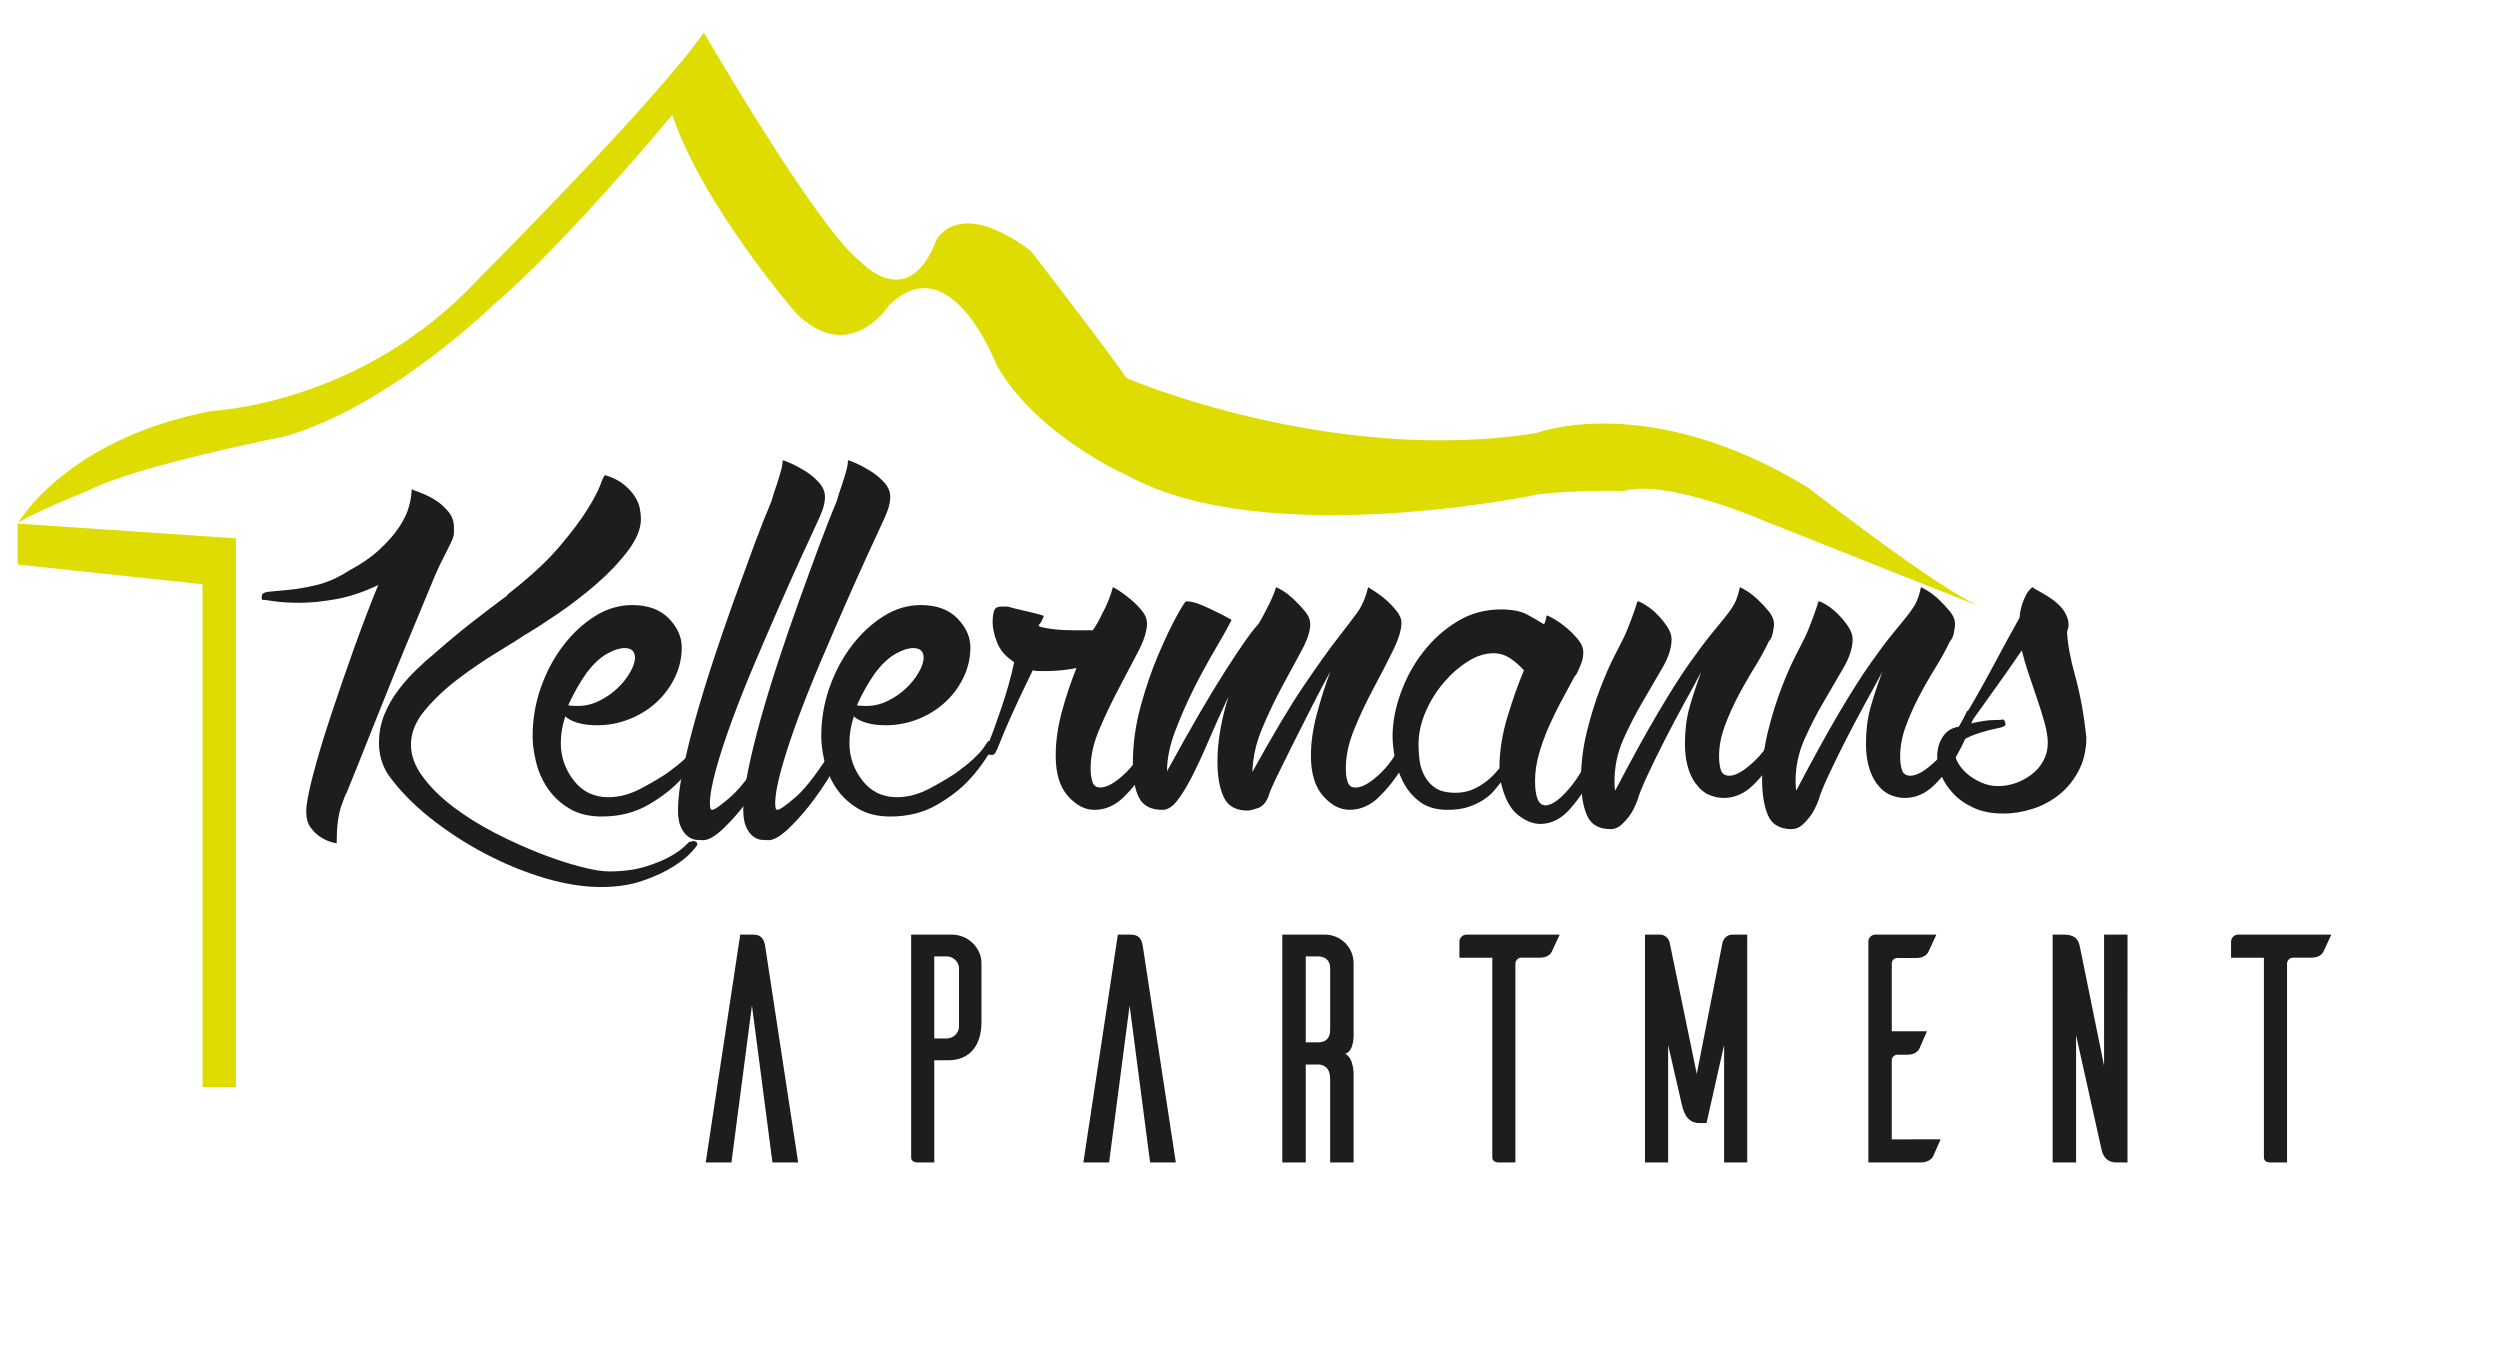 <?xml version="1.0" encoding="utf-8"?>
<!-- Generator: Adobe Illustrator 16.0.3, SVG Export Plug-In . SVG Version: 6.00 Build 0)  -->
<!DOCTYPE svg PUBLIC "-//W3C//DTD SVG 1.1//EN" "http://www.w3.org/Graphics/SVG/1.1/DTD/svg11.dtd">
<svg version="1.1" id="Ebene_1" xmlns="http://www.w3.org/2000/svg" xmlns:xlink="http://www.w3.org/1999/xlink" x="0px" y="0px"
	 width="195px" height="106px" viewBox="0 16 195 106" enable-background="new 0 16 195 106" xml:space="preserve">
<g>
	<g>
		<defs>
			<rect id="SVGID_1_" x="-28.618" y="-30" width="267.539" height="189.17"/>
		</defs>
		<clipPath id="SVGID_2_">
			<use xlink:href="#SVGID_1_"  overflow="visible"/>
		</clipPath>
		<path clip-path="url(#SVGID_2_)" fill="#1D1D1B" d="M20.475,62.788c-0.038,0-0.058-0.019-0.058-0.057v-0.234
			c0-0.191,0.193-0.308,0.579-0.347c0.385-0.036,0.898-0.086,1.534-0.144c0.637-0.058,1.36-0.183,2.17-0.375
			c0.81-0.194,1.639-0.56,2.489-1.101c1.002-0.539,1.822-1.108,2.458-1.706c0.638-0.6,1.137-1.178,1.505-1.737
			c0.367-0.559,0.618-1.091,0.752-1.591c0.135-0.503,0.204-0.947,0.204-1.333c0.077,0.04,0.298,0.127,0.666,0.261
			c0.366,0.135,0.743,0.319,1.128,0.55c0.385,0.23,0.732,0.532,1.042,0.898c0.308,0.366,0.463,0.78,0.463,1.242v0.465
			c0,0.114-0.029,0.251-0.087,0.404c-0.059,0.155-0.145,0.348-0.261,0.578c-0.115,0.232-0.29,0.579-0.521,1.043
			c-0.231,0.426-0.54,1.11-0.925,2.055c-0.387,0.946-0.831,2.017-1.332,3.213c-0.501,1.196-1.023,2.459-1.562,3.79
			c-0.541,1.332-1.052,2.605-1.535,3.819c-0.481,1.217-0.917,2.307-1.302,3.271c-0.386,0.965-0.676,1.678-0.867,2.142
			c-0.039,0-0.174,0.339-0.406,1.012c-0.231,0.676-0.348,1.632-0.348,2.867c-0.078,0-0.241-0.039-0.492-0.116
			c-0.251-0.078-0.512-0.203-0.781-0.377c-0.271-0.174-0.521-0.415-0.753-0.724c-0.232-0.31-0.347-0.732-0.347-1.272
			c0-0.542,0.172-1.477,0.522-2.808c0.346-1.332,0.799-2.845,1.359-4.544c0.559-1.698,1.167-3.463,1.824-5.297
			c0.656-1.832,1.292-3.5,1.909-5.004c-1.12,0.54-2.209,0.905-3.271,1.1c-1.061,0.192-2.016,0.287-2.865,0.287
			c-0.773,0-1.418-0.037-1.939-0.115c-0.521-0.077-0.82-0.115-0.897-0.115L20.475,62.788L20.475,62.788z M33.845,67.013
			c1.002-0.888,1.987-1.707,2.951-2.46c0.964-0.752,1.89-1.455,2.778-2.112v-0.058c1.736-1.351,3.085-2.596,4.051-3.733
			c0.964-1.139,1.697-2.112,2.2-2.924c0.501-0.811,0.839-1.454,1.013-1.937s0.299-0.725,0.377-0.725
			c0.616,0.192,1.108,0.444,1.476,0.753c0.366,0.308,0.646,0.618,0.838,0.926c0.193,0.309,0.319,0.617,0.378,0.926
			c0.058,0.311,0.086,0.58,0.086,0.811c0,0.773-0.348,1.611-1.042,2.518c-0.695,0.907-1.525,1.776-2.489,2.606
			c-0.965,0.83-1.959,1.592-2.98,2.287c-1.023,0.692-1.863,1.233-2.518,1.619c-0.463,0.309-1.186,0.762-2.17,1.359
			c-0.983,0.599-1.978,1.274-2.98,2.025c-1.005,0.753-1.882,1.573-2.633,2.459c-0.752,0.889-1.127,1.796-1.127,2.722
			c0,0.851,0.307,1.688,0.925,2.517c0.616,0.831,1.408,1.612,2.373,2.346c0.964,0.73,2.045,1.406,3.241,2.025
			c1.196,0.615,2.364,1.146,3.502,1.591c1.138,0.443,2.19,0.791,3.154,1.042c0.964,0.251,1.716,0.376,2.257,0.376
			c1.079,0,2.025-0.125,2.835-0.376c0.81-0.25,1.467-0.521,1.969-0.81c0.501-0.289,0.876-0.561,1.127-0.81
			c0.251-0.254,0.377-0.36,0.377-0.319h0.058c0.038,0,0.067-0.011,0.087-0.03c0.019-0.02,0.047-0.027,0.087-0.027
			c0.231,0,0.347,0.095,0.347,0.288c0,0.038-0.154,0.231-0.463,0.58c-0.309,0.348-0.781,0.723-1.417,1.128
			c-0.637,0.404-1.428,0.77-2.375,1.099c-0.945,0.328-2.035,0.492-3.271,0.492c-1.351,0-2.806-0.232-4.369-0.694
			c-1.563-0.463-3.117-1.1-4.66-1.911c-1.543-0.81-2.98-1.747-4.312-2.808c-1.331-1.06-2.421-2.188-3.271-3.385
			c-0.462-0.733-0.695-1.543-0.695-2.431c0-0.811,0.146-1.563,0.435-2.258c0.29-0.695,0.656-1.331,1.101-1.91
			c0.443-0.58,0.905-1.1,1.389-1.564C32.967,67.764,33.419,67.359,33.845,67.013"/>
	</g>
	<g>
		<defs>
			<rect id="SVGID_3_" x="-28.618" y="-30" width="267.539" height="189.17"/>
		</defs>
		<clipPath id="SVGID_4_">
			<use xlink:href="#SVGID_3_"  overflow="visible"/>
		</clipPath>
		<path clip-path="url(#SVGID_4_)" fill="#1D1D1B" d="M54.913,73.842c0.078,0.078,0.115,0.155,0.115,0.233
			c-0.579,1.08-1.254,2.024-2.025,2.835c-0.657,0.694-1.496,1.331-2.517,1.91c-1.023,0.577-2.21,0.868-3.56,0.868
			c-1.003,0-1.852-0.213-2.546-0.638c-0.696-0.424-1.255-0.955-1.679-1.59c-0.424-0.637-0.723-1.322-0.896-2.055
			c-0.174-0.734-0.261-1.39-0.261-1.969c0-1.312,0.213-2.575,0.637-3.79c0.424-1.216,1.002-2.306,1.736-3.271
			c0.732-0.965,1.563-1.735,2.489-2.313c0.926-0.581,1.89-0.868,2.894-0.868c1.234,0,2.189,0.346,2.865,1.041
			c0.674,0.693,1.012,1.446,1.012,2.258c0,0.81-0.172,1.583-0.52,2.314c-0.347,0.733-0.82,1.381-1.418,1.939
			c-0.598,0.558-1.302,1.004-2.112,1.332c-0.81,0.326-1.659,0.491-2.547,0.491c-0.617,0-1.139-0.067-1.563-0.204
			c-0.424-0.134-0.732-0.298-0.925-0.492c-0.232,0.696-0.348,1.39-0.348,2.085c0,1.08,0.338,2.054,1.013,2.923
			c0.674,0.867,1.572,1.302,2.691,1.302c0.848,0,1.708-0.23,2.575-0.693c0.87-0.465,1.553-0.871,2.055-1.217
			c0.579-0.425,1.032-0.79,1.361-1.099c0.327-0.309,0.568-0.568,0.723-0.782c0.152-0.211,0.26-0.364,0.317-0.463
			c0.058-0.095,0.125-0.145,0.203-0.145C54.757,73.784,54.834,73.807,54.913,73.842 M45.768,68.459
			c-0.542,0.773-1.022,1.62-1.446,2.547c0.115,0.039,0.365,0.058,0.752,0.058c0.58,0,1.138-0.134,1.678-0.405
			c0.541-0.27,1.014-0.597,1.418-0.983c0.405-0.386,0.733-0.8,0.984-1.244c0.25-0.443,0.376-0.818,0.376-1.129
			c0-0.499-0.27-0.752-0.811-0.752c-0.387,0-0.838,0.146-1.36,0.435S46.308,67.764,45.768,68.459"/>
	</g>
	<g>
		<defs>
			<rect id="SVGID_5_" x="-28.618" y="-30" width="267.539" height="189.17"/>
		</defs>
		<clipPath id="SVGID_6_">
			<use xlink:href="#SVGID_5_"  overflow="visible"/>
		</clipPath>
		<path clip-path="url(#SVGID_6_)" fill="#1D1D1B" d="M61.047,51.906c0.077,0,0.29,0.078,0.637,0.231
			c0.347,0.154,0.723,0.358,1.128,0.608c0.405,0.252,0.761,0.55,1.071,0.896c0.309,0.348,0.464,0.713,0.464,1.1
			c0,0.348-0.068,0.703-0.204,1.07s-0.28,0.705-0.434,1.013c-0.271,0.579-0.666,1.438-1.187,2.576
			c-0.521,1.138-1.091,2.411-1.708,3.819c-0.618,1.41-1.255,2.885-1.911,4.429c-0.655,1.543-1.244,3.02-1.765,4.429
			s-0.946,2.701-1.274,3.877c-0.328,1.178-0.492,2.094-0.492,2.748c0,0.078,0.009,0.175,0.029,0.291
			c0.018,0.116,0.066,0.173,0.144,0.173c0.193,0,0.685-0.348,1.477-1.043c0.79-0.695,1.802-2.044,3.038-4.05
			c0.309-0.309,0.521-0.464,0.637-0.464c0.077,0.039,0.115,0.135,0.115,0.288c0,0.348-0.231,0.944-0.695,1.793
			c-0.462,0.851-1.012,1.708-1.649,2.575c-0.637,0.87-1.293,1.63-1.968,2.286c-0.676,0.656-1.224,0.984-1.65,0.984
			c-0.154,0-0.337-0.009-0.549-0.027s-0.425-0.107-0.637-0.262c-0.212-0.153-0.396-0.396-0.55-0.723
			c-0.154-0.327-0.232-0.78-0.232-1.358c0-0.813,0.125-1.834,0.376-3.069c0.251-1.234,0.579-2.574,0.984-4.021
			c0.404-1.448,0.868-2.962,1.389-4.545c0.522-1.58,1.051-3.125,1.592-4.63c0.541-1.504,1.062-2.932,1.563-4.282
			c0.499-1.352,0.964-2.528,1.389-3.53c0.115-0.425,0.251-0.849,0.405-1.273c0.116-0.348,0.222-0.695,0.318-1.043
			C60.999,52.427,61.047,52.138,61.047,51.906"/>
	</g>
	<g>
		<defs>
			<rect id="SVGID_7_" x="-28.618" y="-30" width="267.539" height="189.17"/>
		</defs>
		<clipPath id="SVGID_8_">
			<use xlink:href="#SVGID_7_"  overflow="visible"/>
		</clipPath>
		<path clip-path="url(#SVGID_8_)" fill="#1D1D1B" d="M66.141,51.906c0.076,0,0.289,0.078,0.636,0.231
			c0.347,0.154,0.723,0.358,1.128,0.608c0.406,0.252,0.762,0.55,1.071,0.896c0.309,0.348,0.463,0.713,0.463,1.1
			c0,0.348-0.068,0.703-0.204,1.07c-0.135,0.367-0.28,0.705-0.433,1.013c-0.271,0.579-0.665,1.438-1.187,2.576
			c-0.521,1.138-1.091,2.411-1.708,3.819c-0.618,1.41-1.254,2.885-1.911,4.429c-0.656,1.543-1.243,3.02-1.765,4.429
			c-0.521,1.409-0.945,2.701-1.274,3.877c-0.328,1.178-0.492,2.094-0.492,2.748c0,0.078,0.009,0.175,0.029,0.291
			c0.019,0.116,0.066,0.173,0.144,0.173c0.192,0,0.685-0.348,1.477-1.043c0.79-0.695,1.803-2.044,3.038-4.05
			c0.308-0.309,0.521-0.464,0.636-0.464c0.077,0.039,0.116,0.135,0.116,0.288c0,0.348-0.232,0.944-0.696,1.793
			c-0.462,0.851-1.013,1.708-1.649,2.575c-0.636,0.87-1.293,1.63-1.969,2.286c-0.674,0.656-1.224,0.984-1.648,0.984
			c-0.155,0-0.338-0.009-0.549-0.027c-0.213-0.019-0.425-0.107-0.638-0.262c-0.212-0.153-0.396-0.396-0.549-0.723
			c-0.155-0.327-0.232-0.78-0.232-1.358c0-0.813,0.125-1.834,0.376-3.069c0.251-1.234,0.579-2.574,0.984-4.021
			c0.404-1.448,0.867-2.962,1.389-4.545c0.521-1.58,1.051-3.125,1.593-4.63c0.54-1.504,1.061-2.932,1.563-4.282
			c0.5-1.352,0.964-2.528,1.389-3.53c0.115-0.425,0.251-0.849,0.405-1.273c0.115-0.348,0.222-0.695,0.319-1.043
			C66.092,52.427,66.141,52.138,66.141,51.906"/>
	</g>
	<g>
		<defs>
			<rect id="SVGID_9_" x="-28.618" y="-30" width="267.539" height="189.17"/>
		</defs>
		<clipPath id="SVGID_10_">
			<use xlink:href="#SVGID_9_"  overflow="visible"/>
		</clipPath>
		<path clip-path="url(#SVGID_10_)" fill="#1D1D1B" d="M77.427,73.842c0.078,0.078,0.116,0.155,0.116,0.233
			c-0.578,1.08-1.253,2.024-2.026,2.835c-0.655,0.694-1.496,1.331-2.517,1.91c-1.023,0.577-2.209,0.868-3.559,0.868
			c-1.003,0-1.853-0.213-2.548-0.638c-0.694-0.424-1.254-0.955-1.678-1.59c-0.425-0.637-0.724-1.322-0.897-2.055
			c-0.172-0.734-0.26-1.39-0.26-1.969c0-1.312,0.212-2.575,0.636-3.79c0.425-1.216,1.003-2.306,1.737-3.271
			c0.731-0.965,1.563-1.735,2.489-2.313c0.925-0.581,1.89-0.868,2.894-0.868c1.234,0,2.189,0.346,2.864,1.041
			c0.675,0.693,1.012,1.446,1.012,2.258c0,0.81-0.173,1.583-0.52,2.314c-0.347,0.733-0.82,1.381-1.418,1.939
			c-0.598,0.558-1.303,1.004-2.112,1.332c-0.811,0.326-1.661,0.491-2.548,0.491c-0.618,0-1.139-0.067-1.563-0.204
			c-0.425-0.134-0.733-0.298-0.926-0.492c-0.232,0.696-0.348,1.39-0.348,2.085c0,1.08,0.338,2.054,1.013,2.923
			c0.675,0.867,1.572,1.302,2.691,1.302c0.849,0,1.708-0.23,2.576-0.693c0.868-0.465,1.553-0.871,2.054-1.217
			c0.579-0.425,1.032-0.79,1.36-1.099c0.327-0.309,0.568-0.568,0.723-0.782c0.153-0.211,0.261-0.364,0.318-0.463
			c0.059-0.095,0.126-0.145,0.204-0.145C77.271,73.784,77.349,73.807,77.427,73.842 M68.282,68.459
			c-0.542,0.773-1.023,1.62-1.446,2.547c0.115,0.039,0.365,0.058,0.751,0.058c0.579,0,1.138-0.134,1.678-0.405
			c0.541-0.27,1.014-0.597,1.418-0.983c0.405-0.386,0.733-0.8,0.984-1.244c0.25-0.443,0.376-0.818,0.376-1.129
			c0-0.499-0.271-0.752-0.812-0.752c-0.386,0-0.838,0.146-1.359,0.435C69.353,67.273,68.822,67.764,68.282,68.459"/>
	</g>
	<g>
		<defs>
			<rect id="SVGID_11_" x="-28.618" y="-30" width="267.539" height="189.17"/>
		</defs>
		<clipPath id="SVGID_12_">
			<use xlink:href="#SVGID_11_"  overflow="visible"/>
		</clipPath>
		<path clip-path="url(#SVGID_12_)" fill="#1D1D1B" d="M90.564,72.397c0.193,0.114,0.288,0.192,0.288,0.229
			c0,0.079-0.125,0.464-0.375,1.158c-0.252,0.696-0.617,1.438-1.1,2.228c-0.483,0.791-1.062,1.515-1.736,2.172
			c-0.676,0.656-1.438,0.984-2.285,0.984c-0.734,0-1.418-0.358-2.055-1.073c-0.638-0.712-0.956-1.764-0.956-3.153
			c0-1.12,0.165-2.275,0.492-3.474c0.327-1.195,0.703-2.313,1.129-3.357c-0.426,0.079-0.83,0.138-1.215,0.175
			c-0.388,0.038-0.792,0.058-1.215,0.058h-0.522c-0.153,0-0.308-0.02-0.462-0.058c-0.733,1.504-1.294,2.69-1.678,3.56
			c-0.386,0.865-0.666,1.523-0.84,1.968c-0.173,0.441-0.298,0.732-0.376,0.868c-0.077,0.134-0.173,0.202-0.288,0.202
			c-0.31,0-0.464-0.097-0.464-0.29v-0.172c0-0.04,0.021-0.058,0.058-0.058c0.309-0.772,0.685-1.805,1.129-3.098
			c0.442-1.293,0.781-2.498,1.013-3.617c-0.656-0.424-1.1-0.935-1.332-1.533c-0.232-0.6-0.347-1.11-0.347-1.536
			c0-0.424,0.037-0.741,0.116-0.954c0.076-0.21,0.27-0.318,0.578-0.318h0.347c0.154,0,0.327,0.039,0.521,0.115
			c0.656,0.155,1.224,0.289,1.708,0.405c0.482,0.115,0.724,0.194,0.724,0.231c-0.115,0.27-0.194,0.434-0.231,0.491
			c-0.04,0.059-0.097,0.126-0.175,0.204c0,0.077,0.088,0.135,0.261,0.172c0.173,0.04,0.385,0.078,0.637,0.116
			c0.25,0.039,0.529,0.067,0.839,0.087c0.308,0.02,0.598,0.029,0.868,0.029h1.62c0.27-0.386,0.501-0.791,0.695-1.216
			c0.192-0.348,0.366-0.713,0.521-1.1c0.154-0.386,0.27-0.731,0.348-1.042c0.038,0,0.192,0.087,0.462,0.261
			c0.269,0.173,0.57,0.396,0.897,0.665c0.327,0.271,0.626,0.569,0.897,0.897c0.27,0.326,0.405,0.665,0.405,1.013
			c0,0.578-0.231,1.313-0.694,2.199c-0.463,0.888-0.965,1.844-1.505,2.864c-0.54,1.023-1.041,2.074-1.504,3.154
			c-0.463,1.081-0.694,2.104-0.694,3.066c0,0.426,0.048,0.782,0.145,1.07c0.096,0.292,0.299,0.435,0.608,0.435
			c0.539,0,1.215-0.396,2.025-1.187c0.81-0.79,1.601-2.072,2.373-3.847l0.115-0.059C90.41,72.338,90.487,72.358,90.564,72.397"/>
	</g>
	<g>
		<defs>
			<rect id="SVGID_13_" x="-28.618" y="-30" width="267.539" height="189.17"/>
		</defs>
		<clipPath id="SVGID_14_">
			<use xlink:href="#SVGID_13_"  overflow="visible"/>
		</clipPath>
		<path clip-path="url(#SVGID_14_)" fill="#1D1D1B" d="M99.015,77.894c-0.193,0.618-0.484,0.993-0.87,1.127
			c-0.386,0.134-0.658,0.205-0.81,0.205c-0.926,0-1.555-0.348-1.882-1.043c-0.329-0.694-0.491-1.621-0.491-2.776
			c0-0.813,0.077-1.65,0.231-2.521c0.154-0.866,0.365-1.726,0.636-2.573c-0.579,1.234-1.1,2.392-1.563,3.472
			c-0.463,1.081-0.896,2.018-1.302,2.806c-0.406,0.792-0.792,1.421-1.159,1.883c-0.367,0.465-0.744,0.696-1.129,0.696
			c-0.888,0-1.495-0.309-1.823-0.928c-0.327-0.618-0.491-1.524-0.491-2.72c0-1.466,0.202-2.942,0.608-4.428
			c0.404-1.485,0.867-2.836,1.389-4.052c0.521-1.217,0.992-2.208,1.417-2.98c0.425-0.773,0.676-1.159,0.754-1.159
			c0.309,0,0.656,0.078,1.042,0.232c0.385,0.153,0.771,0.326,1.158,0.521c0.423,0.192,0.868,0.424,1.331,0.694
			c-0.309,0.618-0.744,1.399-1.302,2.345c-0.56,0.944-1.11,1.959-1.651,3.037c-0.539,1.08-1.022,2.181-1.446,3.298
			c-0.425,1.121-0.636,2.163-0.636,3.127c1.813-3.318,3.338-5.941,4.572-7.871c1.236-1.929,2.084-3.126,2.547-3.59
			c0.232-0.386,0.443-0.771,0.636-1.158c0.348-0.654,0.599-1.234,0.753-1.735c0.039,0,0.204,0.087,0.494,0.261
			c0.289,0.173,0.587,0.404,0.896,0.695c0.308,0.288,0.596,0.598,0.868,0.926c0.269,0.327,0.406,0.666,0.406,1.012
			c0,0.541-0.232,1.235-0.695,2.084c-0.462,0.85-0.965,1.776-1.503,2.779c-0.542,1.002-1.053,2.073-1.534,3.211
			c-0.483,1.14-0.743,2.287-0.782,3.444c1.62-2.932,2.959-5.181,4.022-6.743c1.06-1.564,1.93-2.778,2.604-3.647
			c0.674-0.867,1.197-1.552,1.563-2.054s0.646-1.159,0.838-1.968c0.58,0.348,1.022,0.656,1.331,0.928
			c0.308,0.271,0.599,0.567,0.868,0.896s0.405,0.646,0.405,0.955c0,0.54-0.223,1.264-0.666,2.17
			c-0.445,0.909-0.947,1.883-1.506,2.922c-0.559,1.044-1.062,2.105-1.504,3.186c-0.443,1.081-0.665,2.103-0.665,3.065
			c0,0.427,0.047,0.781,0.144,1.07c0.097,0.292,0.299,0.436,0.607,0.436c0.541,0,1.216-0.396,2.026-1.187
			c0.81-0.79,1.601-2.073,2.372-3.849l0.116-0.059c0.153,0,0.288,0.059,0.405,0.175l0.114,0.116c0,0.076-0.124,0.462-0.376,1.155
			c-0.251,0.697-0.617,1.438-1.099,2.229c-0.483,0.79-1.062,1.514-1.737,2.17c-0.674,0.656-1.437,0.984-2.286,0.984
			c-0.731,0-1.417-0.357-2.054-1.072c-0.637-0.713-0.954-1.765-0.954-3.154c0-1.001,0.152-2.081,0.461-3.24
			c0.309-1.157,0.657-2.258,1.042-3.298c-0.425,0.771-0.897,1.669-1.418,2.69c-0.521,1.022-1.024,2.018-1.505,2.981
			c-0.483,0.965-0.896,1.804-1.245,2.516C99.246,77.306,99.052,77.741,99.015,77.894"/>
	</g>
	<g>
		<defs>
			<rect id="SVGID_15_" x="-28.618" y="-30" width="267.539" height="189.17"/>
		</defs>
		<clipPath id="SVGID_16_">
			<use xlink:href="#SVGID_15_"  overflow="visible"/>
		</clipPath>
		<path clip-path="url(#SVGID_16_)" fill="#1D1D1B" d="M125.291,72.338c0.192,0.117,0.289,0.193,0.289,0.231
			c0,0.153-0.127,0.638-0.376,1.445c-0.252,0.813-0.609,1.679-1.071,2.605c-0.463,0.926-1.032,1.768-1.708,2.519
			c-0.674,0.753-1.438,1.128-2.284,1.128c-0.58,0-1.169-0.241-1.768-0.722c-0.599-0.484-1.033-1.323-1.302-2.52
			c-0.155,0.194-0.338,0.415-0.55,0.667c-0.212,0.251-0.483,0.48-0.81,0.694c-0.329,0.212-0.715,0.395-1.159,0.551
			c-0.444,0.153-0.993,0.231-1.648,0.231c-0.89,0-1.613-0.212-2.172-0.639c-0.559-0.423-0.993-0.945-1.302-1.563
			c-0.309-0.616-0.52-1.243-0.636-1.881c-0.117-0.637-0.174-1.188-0.174-1.649c0-1.081,0.212-2.208,0.638-3.386
			c0.424-1.177,1.012-2.249,1.765-3.212c0.752-0.966,1.639-1.757,2.662-2.375c1.022-0.617,2.149-0.926,3.386-0.926
			c0.849,0,1.514,0.127,1.997,0.374c0.481,0.254,0.935,0.513,1.359,0.782c0.078-0.115,0.125-0.241,0.144-0.376
			c0.021-0.135,0.049-0.24,0.088-0.318c0.037,0,0.21,0.087,0.521,0.261c0.309,0.174,0.636,0.404,0.984,0.693
			c0.347,0.289,0.655,0.6,0.926,0.928c0.27,0.328,0.406,0.665,0.406,1.013c0,0.309-0.058,0.606-0.174,0.897
			c-0.116,0.287-0.251,0.589-0.405,0.896h-0.057c-0.311,0.579-0.647,1.207-1.015,1.883c-0.368,0.674-0.703,1.358-1.012,2.055
			c-0.311,0.693-0.57,1.408-0.783,2.14c-0.211,0.734-0.317,1.448-0.317,2.143c0,1.274,0.27,1.91,0.81,1.91
			c0.541,0,1.235-0.528,2.083-1.592c0.85-1.061,1.621-2.671,2.317-4.831c0-0.039,0.037-0.059,0.113-0.059L125.291,72.338
			L125.291,72.338z M116.955,75.926c0-1.312,0.212-2.662,0.638-4.053c0.423-1.389,0.848-2.584,1.274-3.587
			c-0.349-0.386-0.716-0.706-1.101-0.956c-0.387-0.249-0.812-0.376-1.274-0.376c-0.657,0-1.322,0.212-1.996,0.638
			c-0.678,0.424-1.304,0.973-1.882,1.648c-0.579,0.676-1.053,1.438-1.419,2.287s-0.55,1.697-0.55,2.547
			c0,0.424,0.03,0.851,0.086,1.272c0.059,0.425,0.193,0.83,0.406,1.215c0.211,0.389,0.499,0.697,0.868,0.928
			c0.365,0.229,0.876,0.348,1.532,0.348s1.273-0.172,1.853-0.521C115.973,76.968,116.493,76.505,116.955,75.926"/>
	</g>
	<g>
		<defs>
			<rect id="SVGID_17_" x="-28.618" y="-30" width="267.539" height="189.17"/>
		</defs>
		<clipPath id="SVGID_18_">
			<use xlink:href="#SVGID_17_"  overflow="visible"/>
		</clipPath>
		<path clip-path="url(#SVGID_18_)" fill="#1D1D1B" d="M132.235,77.084c-0.54-0.772-0.81-1.796-0.81-3.068
			c0-1.042,0.116-1.977,0.348-2.806c0.231-0.83,0.539-1.766,0.926-2.808c-0.347,0.656-0.779,1.457-1.303,2.402
			c-0.521,0.945-1.032,1.908-1.533,2.893c-0.503,0.986-0.956,1.912-1.36,2.778c-0.405,0.869-0.665,1.517-0.781,1.94
			c-0.194,0.502-0.387,0.888-0.58,1.157s-0.415,0.521-0.665,0.751c-0.251,0.232-0.531,0.35-0.838,0.35
			c-0.928,0-1.544-0.358-1.854-1.071c-0.308-0.715-0.463-1.649-0.463-2.808c0-1.273,0.155-2.526,0.463-3.763
			c0.31-1.236,0.656-2.351,1.044-3.356c0.385-1.004,0.751-1.842,1.1-2.519c0.347-0.674,0.558-1.089,0.637-1.243
			c0.23-0.463,0.462-1.013,0.694-1.649c0.231-0.637,0.385-1.09,0.462-1.36c0.116,0,0.327,0.097,0.637,0.291
			c0.309,0.19,0.607,0.433,0.896,0.722c0.291,0.289,0.551,0.606,0.781,0.954c0.232,0.348,0.348,0.676,0.348,0.984
			c0,0.656-0.231,1.39-0.694,2.199s-0.975,1.688-1.533,2.634c-0.56,0.945-1.071,1.938-1.535,2.981
			c-0.464,1.041-0.693,2.142-0.693,3.298c0,0.309,0.018,0.541,0.057,0.697c1.274-2.432,2.383-4.448,3.33-6.051
			c0.945-1.602,1.766-2.893,2.459-3.877c0.694-0.984,1.273-1.755,1.735-2.315c0.464-0.56,0.84-1.021,1.129-1.389
			c0.289-0.365,0.512-0.694,0.665-0.983c0.155-0.288,0.291-0.705,0.406-1.244c0.038,0,0.204,0.087,0.493,0.261
			c0.288,0.173,0.586,0.404,0.896,0.695c0.308,0.288,0.598,0.598,0.869,0.926c0.267,0.327,0.404,0.666,0.404,1.012
			c0,0.117-0.028,0.329-0.087,0.636c-0.058,0.312-0.166,0.542-0.317,0.695c-0.311,0.658-0.688,1.343-1.13,2.055
			c-0.443,0.715-0.868,1.457-1.272,2.229c-0.406,0.771-0.755,1.553-1.043,2.343c-0.29,0.79-0.436,1.571-0.436,2.344
			c0,0.425,0.049,0.781,0.146,1.069c0.096,0.292,0.318,0.436,0.666,0.436c0.501,0,1.168-0.396,1.997-1.188
			c0.829-0.79,1.632-2.072,2.402-3.849l0.116-0.057c0.113,0,0.229,0.057,0.347,0.173l0.116,0.116c0,0.078-0.126,0.453-0.377,1.13
			c-0.25,0.673-0.608,1.416-1.07,2.227c-0.462,0.81-1.033,1.544-1.707,2.2c-0.676,0.656-1.438,0.982-2.285,0.982
			c-0.35,0-0.717-0.076-1.101-0.23C132.949,77.856,132.581,77.546,132.235,77.084"/>
	</g>
	<g>
		<defs>
			<rect id="SVGID_19_" x="-28.618" y="-30" width="267.539" height="189.17"/>
		</defs>
		<clipPath id="SVGID_20_">
			<use xlink:href="#SVGID_19_"  overflow="visible"/>
		</clipPath>
		<path clip-path="url(#SVGID_20_)" fill="#1D1D1B" d="M146.356,77.084c-0.54-0.772-0.81-1.796-0.81-3.068
			c0-1.042,0.116-1.977,0.348-2.806c0.232-0.83,0.54-1.766,0.926-2.808c-0.347,0.656-0.78,1.457-1.303,2.402
			c-0.52,0.945-1.033,1.908-1.533,2.893c-0.503,0.986-0.956,1.912-1.36,2.778c-0.405,0.869-0.665,1.517-0.781,1.94
			c-0.192,0.502-0.387,0.888-0.578,1.157c-0.193,0.27-0.415,0.521-0.666,0.751c-0.251,0.232-0.531,0.35-0.839,0.35
			c-0.926,0-1.543-0.358-1.854-1.071c-0.307-0.715-0.462-1.649-0.462-2.808c0-1.273,0.154-2.526,0.462-3.763
			c0.31-1.236,0.658-2.351,1.044-3.356c0.385-1.004,0.752-1.842,1.101-2.519c0.346-0.674,0.558-1.089,0.636-1.243
			c0.231-0.463,0.462-1.013,0.694-1.649c0.231-0.637,0.385-1.09,0.464-1.36c0.114,0,0.325,0.097,0.637,0.291
			c0.309,0.19,0.606,0.433,0.896,0.722c0.29,0.289,0.551,0.606,0.782,0.954c0.23,0.348,0.346,0.676,0.346,0.984
			c0,0.656-0.231,1.39-0.694,2.199s-0.975,1.688-1.533,2.634c-0.56,0.945-1.07,1.938-1.533,2.981
			c-0.464,1.041-0.693,2.142-0.693,3.298c0,0.309,0.018,0.541,0.057,0.697c1.275-2.432,2.383-4.448,3.33-6.051
			c0.944-1.602,1.766-2.893,2.459-3.877c0.695-0.984,1.273-1.755,1.735-2.315c0.465-0.56,0.841-1.021,1.129-1.389
			c0.29-0.365,0.512-0.694,0.666-0.983c0.153-0.288,0.29-0.705,0.405-1.244c0.038,0,0.202,0.087,0.492,0.261
			c0.287,0.173,0.587,0.404,0.896,0.695c0.308,0.288,0.599,0.598,0.869,0.926c0.268,0.327,0.403,0.666,0.403,1.012
			c0,0.117-0.028,0.329-0.086,0.636c-0.059,0.312-0.165,0.542-0.317,0.695c-0.31,0.658-0.687,1.343-1.129,2.055
			c-0.445,0.715-0.87,1.457-1.274,2.229c-0.405,0.771-0.753,1.553-1.042,2.343s-0.435,1.571-0.435,2.344
			c0,0.425,0.048,0.781,0.146,1.069c0.096,0.292,0.317,0.436,0.666,0.436c0.501,0,1.167-0.396,1.997-1.188
			c0.831-0.79,1.63-2.072,2.402-3.849l0.116-0.057c0.114,0,0.23,0.057,0.346,0.173l0.115,0.116c0,0.078-0.126,0.453-0.375,1.13
			c-0.252,0.673-0.608,1.416-1.071,2.227c-0.462,0.81-1.032,1.544-1.707,2.2s-1.438,0.982-2.286,0.982
			c-0.349,0-0.715-0.076-1.1-0.23C147.07,77.856,146.704,77.546,146.356,77.084"/>
	</g>
	<g>
		<defs>
			<rect id="SVGID_21_" x="-28.618" y="-30" width="267.539" height="189.17"/>
		</defs>
		<clipPath id="SVGID_22_">
			<use xlink:href="#SVGID_21_"  overflow="visible"/>
		</clipPath>
		<path clip-path="url(#SVGID_22_)" fill="#1D1D1B" d="M161.289,64.293c0.037,0.116,0.058,0.27,0.058,0.464
			c0,0.077-0.01,0.153-0.029,0.23c-0.02,0.078-0.049,0.174-0.087,0.289c0.038,0.925,0.251,2.083,0.638,3.474
			c0.385,1.389,0.675,2.972,0.867,4.746c0,0.965-0.192,1.821-0.577,2.573c-0.388,0.755-0.89,1.381-1.506,1.884
			c-0.617,0.501-1.313,0.877-2.084,1.128c-0.771,0.25-1.543,0.375-2.315,0.375c-0.888,0-1.648-0.145-2.285-0.436
			c-0.638-0.287-1.168-0.652-1.592-1.099c-0.424-0.441-0.743-0.927-0.956-1.446c-0.211-0.521-0.318-1.013-0.318-1.476
			c0-0.578,0.146-1.09,0.436-1.534c0.289-0.442,0.704-0.705,1.243-0.78c0.348-0.581,0.742-1.254,1.187-2.027
			c0.442-0.771,0.876-1.552,1.304-2.342c0.422-0.791,0.828-1.544,1.214-2.259c0.386-0.713,0.733-1.34,1.042-1.882
			c0-0.153,0.028-0.367,0.087-0.637c0.06-0.27,0.146-0.539,0.262-0.809c0.115-0.271,0.239-0.493,0.377-0.666
			c0.134-0.174,0.259-0.261,0.375-0.261h-0.058c0,0.038,0.125,0.126,0.376,0.261c0.252,0.135,0.531,0.299,0.841,0.491
			c0.308,0.193,0.607,0.435,0.896,0.723C160.972,63.569,161.175,63.908,161.289,64.293 M155.848,77.314
			c0.464,0,0.917-0.077,1.363-0.23c0.441-0.155,0.856-0.376,1.242-0.666s0.696-0.646,0.926-1.071
			c0.232-0.422,0.348-0.886,0.348-1.389c0-0.462-0.085-1.003-0.26-1.62c-0.173-0.618-0.377-1.264-0.607-1.938
			c-0.231-0.676-0.454-1.332-0.666-1.969c-0.213-0.637-0.377-1.205-0.492-1.706c-0.656,0.965-1.352,1.96-2.083,2.979
			c-0.733,1.024-1.39,1.94-1.969,2.752c0.771-0.194,1.397-0.291,1.881-0.291c0.481,0,0.704-0.02,0.666-0.059
			c0.038,0,0.077,0.021,0.114,0.059c0.078,0.077,0.116,0.194,0.116,0.349c0,0.115-0.202,0.21-0.607,0.288
			c-0.404,0.078-0.859,0.193-1.361,0.348c-0.501,0.154-0.954,0.349-1.36,0.578c-0.404,0.232-0.607,0.58-0.607,1.042
			c0,0.232,0.085,0.492,0.261,0.781c0.174,0.29,0.405,0.56,0.693,0.812c0.289,0.251,0.646,0.472,1.071,0.665
			C154.942,77.22,155.386,77.314,155.848,77.314"/>
	</g>
	<g>
		<defs>
			<rect id="SVGID_23_" x="-28.618" y="-30" width="267.539" height="189.17"/>
		</defs>
		<clipPath id="SVGID_24_">
			<use xlink:href="#SVGID_23_"  overflow="visible"/>
		</clipPath>
		<path clip-path="url(#SVGID_24_)" fill="#1D1D1B" d="M62.257,106.673h-2.006l-1.599-12.239l-1.6,12.239h-2.006l2.692-17.774h0.99
			c0.76,0,0.888,0.482,0.965,0.966L62.257,106.673z"/>
	</g>
	<g>
		<defs>
			<rect id="SVGID_25_" x="-28.618" y="-30" width="267.539" height="189.17"/>
		</defs>
		<clipPath id="SVGID_26_">
			<use xlink:href="#SVGID_25_"  overflow="visible"/>
		</clipPath>
		<path clip-path="url(#SVGID_26_)" fill="#1D1D1B" d="M74.243,88.898c1.22,0,2.312,0.99,2.312,2.233v4.598
			c0,1.726-0.837,2.97-2.591,2.97h-1.091v7.971h-1.296c-0.431,0-0.506-0.252-0.506-0.379V88.898H74.243z M74.802,91.464
			c-0.05-0.481-0.458-0.863-0.965-0.863h-0.965V97h0.965c0.508,0,0.914-0.382,0.965-0.863V91.464z"/>
	</g>
	<g>
		<defs>
			<rect id="SVGID_27_" x="-28.618" y="-30" width="267.539" height="189.17"/>
		</defs>
		<clipPath id="SVGID_28_">
			<use xlink:href="#SVGID_27_"  overflow="visible"/>
		</clipPath>
		<path clip-path="url(#SVGID_28_)" fill="#1D1D1B" d="M91.715,106.673h-2.006l-1.6-12.239l-1.6,12.239h-2.006l2.691-17.774h0.99
			c0.761,0,0.889,0.482,0.965,0.966L91.715,106.673z"/>
	</g>
	<g>
		<defs>
			<rect id="SVGID_29_" x="-28.618" y="-30" width="267.539" height="189.17"/>
		</defs>
		<clipPath id="SVGID_30_">
			<use xlink:href="#SVGID_29_"  overflow="visible"/>
		</clipPath>
		<path clip-path="url(#SVGID_30_)" fill="#1D1D1B" d="M103.752,106.673v-6.5c0-0.863-0.457-1.142-0.938-1.142h-0.965v7.642h-1.83
			V88.898h3.328c1.218,0,2.234,0.99,2.234,2.233v5.485c0,0,0.075,1.396-0.66,1.575c0.71,0.355,0.66,1.675,0.66,1.675v6.806H103.752z
			 M102.813,97.303c0.483,0,0.94-0.203,0.94-1.015v-4.773c0-0.661-0.457-0.915-0.94-0.915h-0.963v6.703H102.813z"/>
	</g>
	<g>
		<defs>
			<rect id="SVGID_31_" x="-28.618" y="-30" width="267.539" height="189.17"/>
		</defs>
		<clipPath id="SVGID_32_">
			<use xlink:href="#SVGID_31_"  overflow="visible"/>
		</clipPath>
		<path clip-path="url(#SVGID_32_)" fill="#1D1D1B" d="M121.047,90.218c-0.103,0.23-0.382,0.482-0.966,0.482h-1.421
			c-0.255,0-0.433,0.204-0.459,0.432v15.541h-1.293c-0.433,0-0.508-0.253-0.508-0.38V90.702h-2.566v-1.244
			c0-0.306,0.254-0.559,0.56-0.559h7.263L121.047,90.218z"/>
	</g>
	<g>
		<defs>
			<rect id="SVGID_33_" x="-28.618" y="-30" width="267.539" height="189.17"/>
		</defs>
		<clipPath id="SVGID_34_">
			<use xlink:href="#SVGID_33_"  overflow="visible"/>
		</clipPath>
		<path clip-path="url(#SVGID_34_)" fill="#1D1D1B" d="M136.284,106.673h-1.804v-9.167l-1.37,6.095h-0.56
			c-1.064,0-1.269-1.067-1.369-1.447l-1.068-4.647v9.167h-1.803V88.898h1.118c0.711,0,0.813,0.661,0.813,0.661l2.107,10.206
			l2.007-10.231c0.025-0.076,0.152-0.635,0.813-0.635h1.117L136.284,106.673L136.284,106.673z"/>
	</g>
	<g>
		<defs>
			<rect id="SVGID_35_" x="-28.618" y="-30" width="267.539" height="189.17"/>
		</defs>
		<clipPath id="SVGID_36_">
			<use xlink:href="#SVGID_35_"  overflow="visible"/>
		</clipPath>
		<path clip-path="url(#SVGID_36_)" fill="#1D1D1B" d="M151.369,104.87c-0.204,0.456-0.51,1.168-0.584,1.319
			c-0.127,0.229-0.407,0.481-0.99,0.481h-4.063V89.407c0.023-0.28,0.253-0.509,0.557-0.509h4.748l-0.608,1.319
			c-0.103,0.23-0.381,0.509-0.966,0.509h-1.472c-0.254,0-0.433,0.178-0.433,0.433v5.28h2.743c-0.203,0.457-0.509,1.193-0.585,1.347
			c-0.127,0.229-0.38,0.483-0.966,0.483h-0.761c-0.229,0-0.432,0.201-0.432,0.43v6.172L151.369,104.87L151.369,104.87z"/>
	</g>
	<g>
		<defs>
			<rect id="SVGID_37_" x="-28.618" y="-30" width="267.539" height="189.17"/>
		</defs>
		<clipPath id="SVGID_38_">
			<use xlink:href="#SVGID_37_"  overflow="visible"/>
		</clipPath>
		<path clip-path="url(#SVGID_38_)" fill="#1D1D1B" d="M165.945,106.673h-0.837c-0.99,0-1.143-0.788-1.219-1.143l-1.955-8.785v9.928
			h-1.828V88.898h0.839c1.017,0,1.192,0.482,1.295,0.99l1.878,9.242V88.898h1.828L165.945,106.673L165.945,106.673z"/>
	</g>
	<g>
		<defs>
			<rect id="SVGID_39_" x="-28.618" y="-30" width="267.539" height="189.17"/>
		</defs>
		<clipPath id="SVGID_40_">
			<use xlink:href="#SVGID_39_"  overflow="visible"/>
		</clipPath>
		<path clip-path="url(#SVGID_40_)" fill="#1D1D1B" d="M181.233,90.218c-0.102,0.23-0.381,0.482-0.965,0.482h-1.422
			c-0.255,0-0.432,0.204-0.457,0.432v15.541h-1.295c-0.433,0-0.509-0.253-0.509-0.38V90.702h-2.563v-1.244
			c0-0.306,0.254-0.559,0.56-0.559h7.261L181.233,90.218z"/>
	</g>
	<g>
		<defs>
			<rect id="SVGID_41_" x="-28.618" y="-30" width="267.539" height="189.17"/>
		</defs>
		<clipPath id="SVGID_42_">
			<use xlink:href="#SVGID_41_"  overflow="visible"/>
		</clipPath>
		<path clip-path="url(#SVGID_42_)" fill="#DEDC00" d="M1.383,56.841c0,0,3.694-6.607,15.17-8.794c0,0,11.658-0.456,20.766-10.292
			c0,0,13.936-13.936,17.58-19.218c0,0,8.925,15.392,12.204,17.853c0,0,3.735,4.099,5.921-1.64c0,0,1.639-3.46,7.378,0.82
			c0,0,5.92,7.65,7.469,9.926c0,0,15.939,6.831,31.969,4.282c0,0,8.744-3.37,21.223,4.28c0,0,10.337,8.061,13.479,9.292
			c0,0-15.029-5.968-16.987-6.742c0,0-7.445-3.267-10.896-2.311c0,0-3.677-0.103-6.684,0.262c0,0-21.153,4.487-32.015-1.457
			c0,0-7.172-3.143-10.247-8.676c0,0-3.586-9.393-8.401-4.578c0,0-3.058,4.732-7.242,0.549c0,0-7.241-8.335-9.632-15.439
			c0,0-8.265,9.996-13.936,14.8c0,0-8.129,7.948-16.257,10.27c0,0-11.568,2.3-15.211,4.166C7.036,54.194,1.699,56.354,1.383,56.841"
			/>
	</g>
	<g>
		<defs>
			<rect id="SVGID_43_" x="-28.618" y="-30" width="267.539" height="189.17"/>
		</defs>
		<clipPath id="SVGID_44_">
			<use xlink:href="#SVGID_43_"  overflow="visible"/>
		</clipPath>
		<polyline clip-path="url(#SVGID_44_)" fill="#DEDC00" points="1.383,56.841 18.405,57.994 18.405,100.784 15.798,100.784 
			15.798,61.571 1.383,60.031 1.383,57.305 		"/>
	</g>
</g>
</svg>
